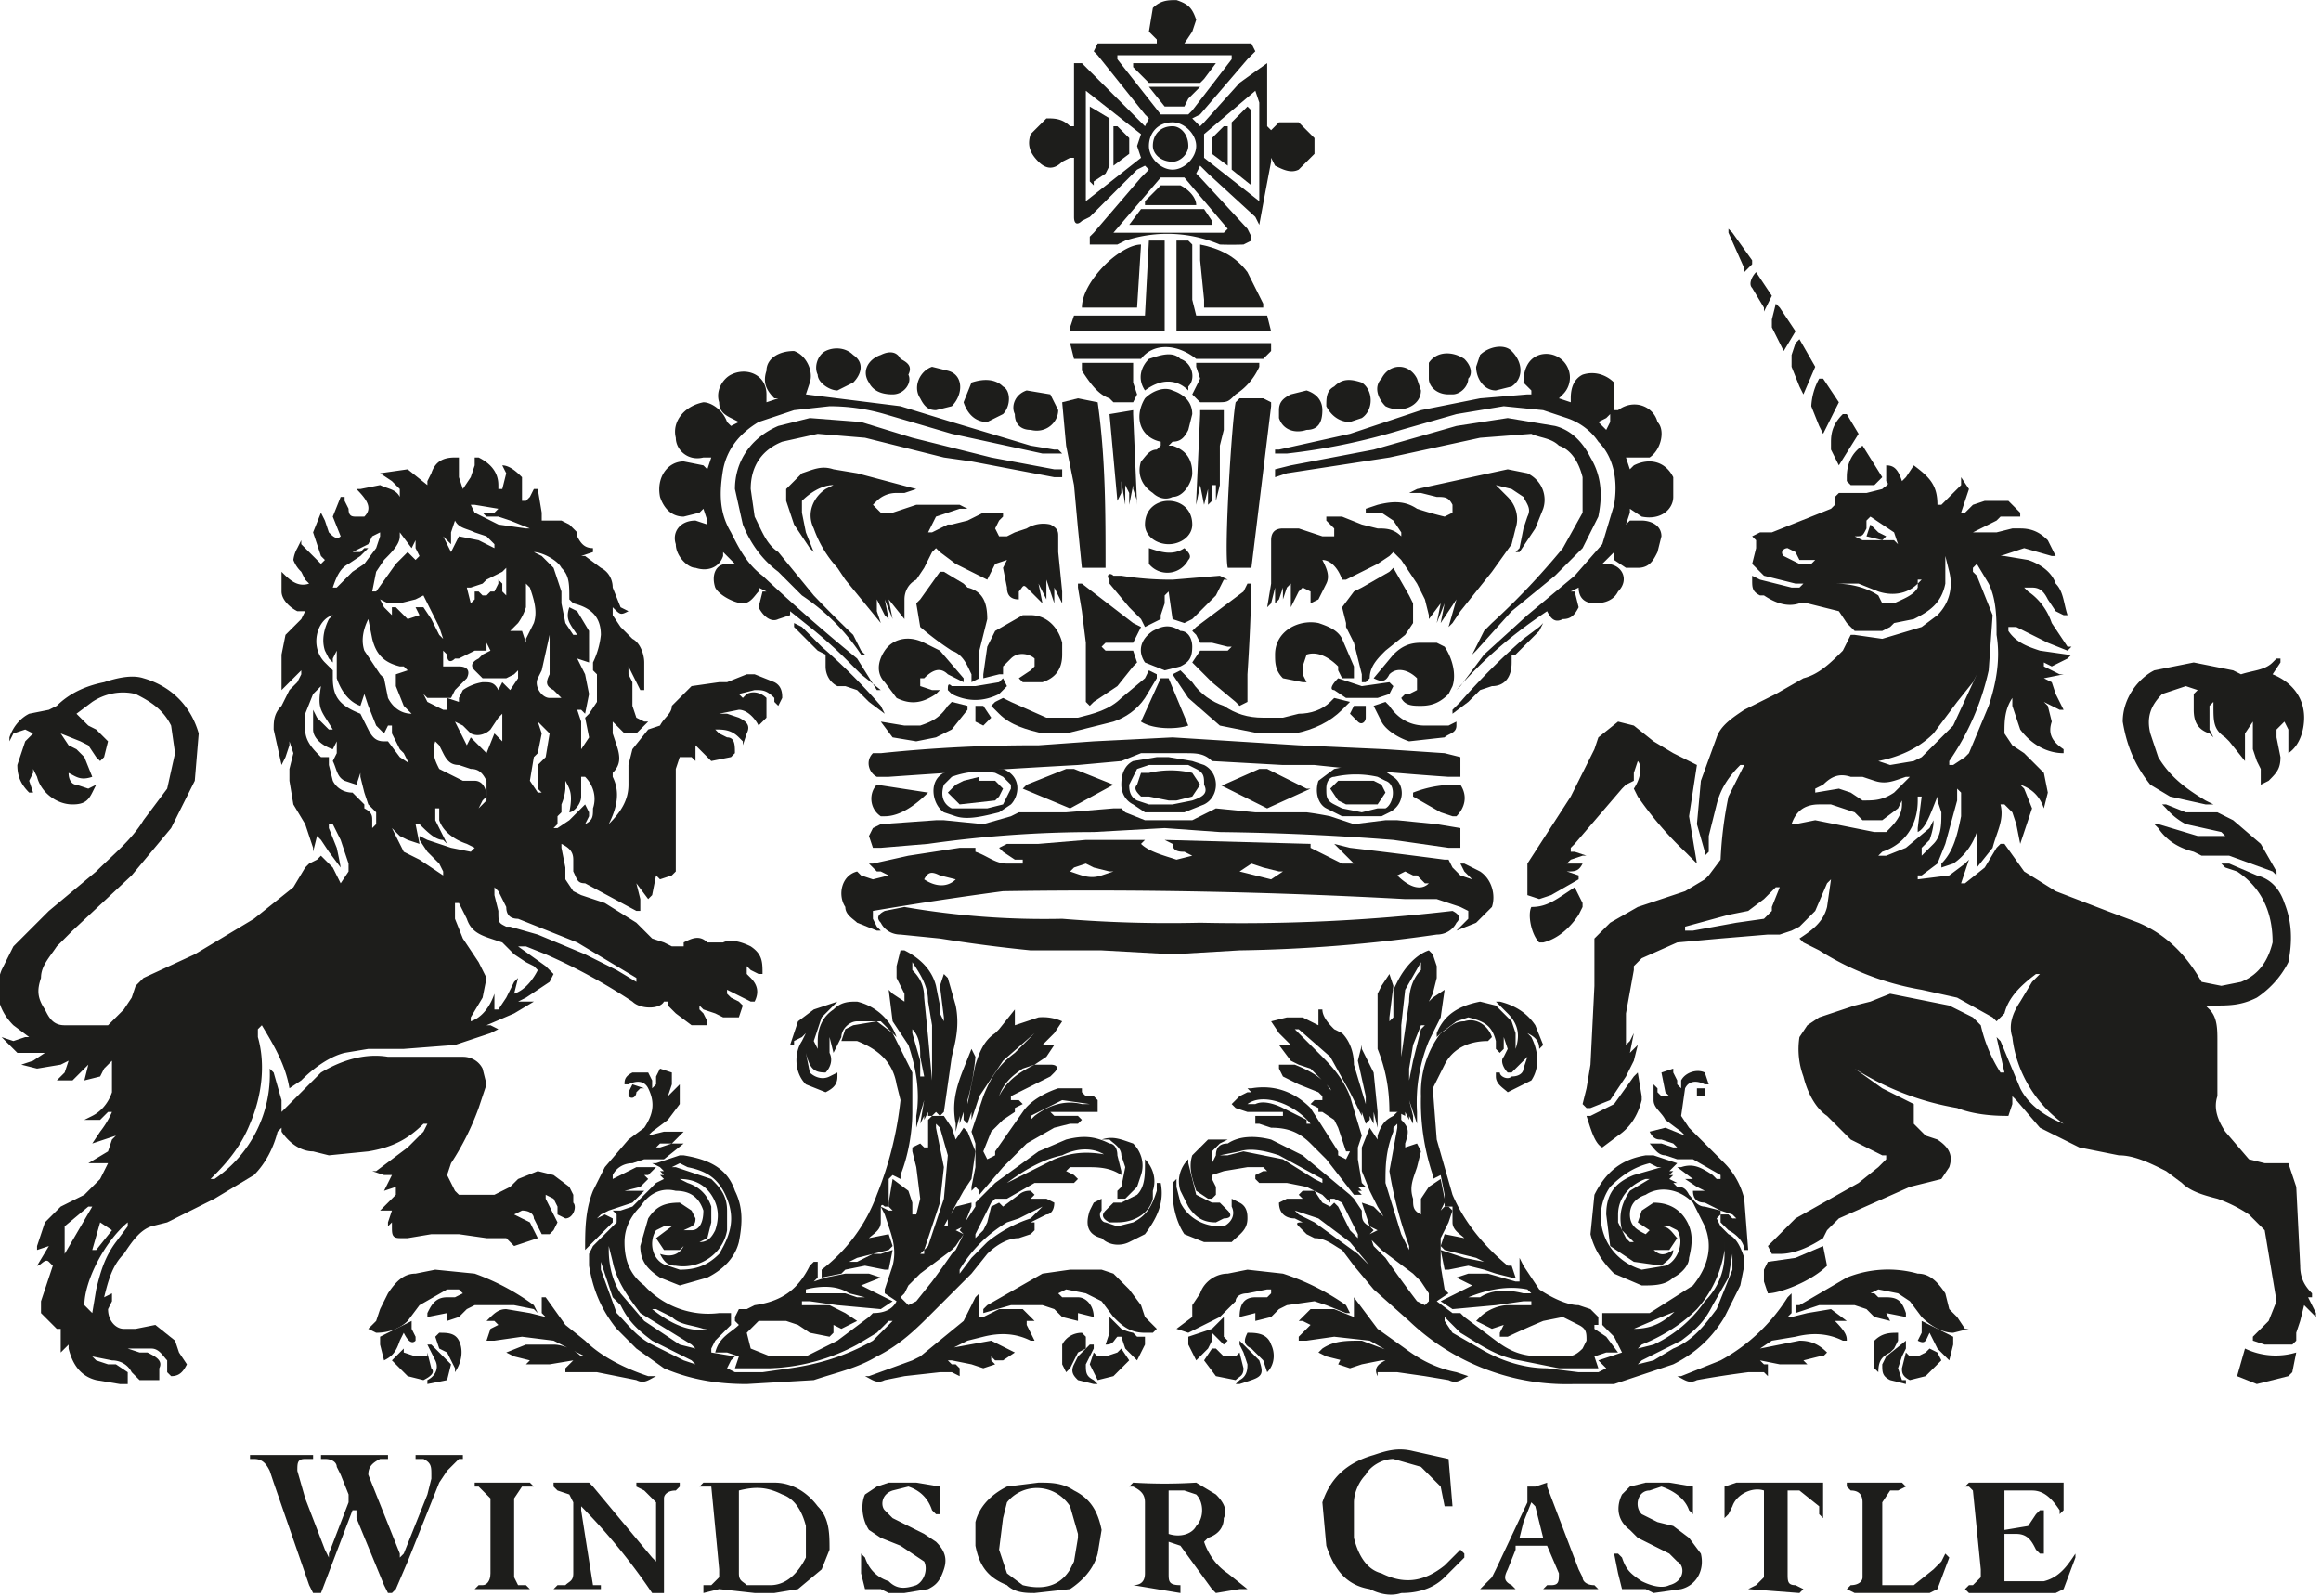 <svg xmlns="http://www.w3.org/2000/svg" xml:space="preserve" height="136" width="197.8"><defs><clipPath id="a" clipPathUnits="userSpaceOnUse"><path d="M0 842h1191V0H0Z"></path></clipPath></defs><g fill="#1d1d1b" transform="matrix(.336 0 0 -.336 -101 209)" clip-path="url(#a)"><path d="m326 312-2-7h1l4 5-3 2m109 176-5 2-3 1h-3l-1 1h3l1 1-6 1h-1l1-2 6-3 7-1h1m-1-29v1l2 4c1 3 0 6-1 9l-1 1v-6a14 14 0 0 0-2-4l-2-2h3l1-3m3-20 1-3-1-5-1-1-1-6 2-3h1l-1 1v6l2 2 1 6-3 3M317 304l7 12h-1l-6-5v-7m112 174-1-1-4-2-1-1-3-1h-1l1-4 1 1v2h1l1-1h1l1 1h1l1 2v1l1-1v-2l1-1v7m-14 6-2 2 1-2 1-2 2 4 5-1 4-2v1l-2 2-3 1c-2 1-4 1-5 3l-1-3v-3m13-43-1-1-2-3c-1-1-3-2-5-1l-2 2-2 1 3-6 1 2 1-1 2-2 1-1 2 5 2-2v7m15 4-2 2c-2 1-2 2-1 4v10l-2-9-1-2c-1-2 1-5 3-5h3m-58 28h1l4 4 3 2 3 4 1 3v1l-2-1-1-2-2-1-2-1h2l1 1h1l1 1-3-3-3-2c-2-1-3-3-4-6m21 7 1 1-1 2v2l-1-2-3 4v-1c0-2-2-4-4-6l-2-3-1-5v-1 1h1l5 7 2 2 1 1 2-2m-82-191 1 6c1 4 2 8 5 12l3 4v1c-6-5-11-15-11-21l2-2m98 128 2 2v5c-1 2-2 3-4 3l-3 1c-2 0-3 1-4 3l-1 2-1 1c-1-3 0-5 1-7l6-3h3c2 0 3-2 3-4l-1-1-1-2m-14 51 2-3 2-4 1-1-1 3-4 8-2-1-4-1h-3l-2 1 1-2 2-2v2h1l1-1 1-1 1-1 3 1-1 2h2m36-44v-2a13 13 0 0 0-1-4v-2l-1-1v-2l-1-1h1l3 2 4 4 1-2v-1l-1-2c2 1 2 2 2 4 1 3 0 6-2 8h-1v-5c0-2-2-4-3-4 1 5 0 6-1 8m-39 17-2 2-2 5v3l3 1-1 1h-1c-4 1-6 3-7 7l-1 5c-1-2-2-5-1-8l4-6 1-1 1-5c1-2 3-4 6-4m11 6-1-2h-6l-1 1 1-2 2-1 2-1h1v3l3-1v1l1 2a12 12 0 0 0 5 2c2 0 3 0 4-2l1 2 2-2 2 3v2l-1-1-2-1h-6l-2 2c-1 1-1 2 1 3l1 1 2 1-1 2v-2h-3l-4-2h-1c-1-1-2-1-2 1l-1 1v-4h4c2 0 3-1 2-3l-2-2-1-1m-3-47v1l-1 2-3 3-2 3v1l2-1 6-2 5-1 1 1-2 1c-3 1-6 3-7 6v3h-1v-3l3-6-1 1c-2 0-4 2-6 4h-1l1-5-3 1-2 1-2 2 3-6 4-2 6-4m49-27v1l-15 9-15 6c-2 0-3 1-3 3l-1 2-1 2-1 1v-2l1-4c0-3 0-3 2-4h1l7-2 12-5 8-4 5-3m-77 59c-3 1-5 3-5 5v5l1-2 3-3h1c-3 5-4 5-3 11l-2-2-2-5v-4c0-3 2-5 4-7h2v-2l1-4c1-2 3-3 5-3l1-1 2-2v-1c2-1 2-2 2-3v-2l1 1v3l-2 2-1 3-1 4v1l-1-3-3 1c-2 1-2 3-3 5l1 2v3l-1-2m1 35-1-1c-4-1-6-8-2-12l2-2v-2c0-5 2-7 7-9l2-4c1-2 2-3 4-3h1l3-4 3-2v-1l-2 4-1 1-2 4v2h-1l-1-2-2 2-2 5-1 3-1-3c-3 1-5 4-6 7v7l-1-2v-1l-1 1-1 2c-1 3 0 6 1 8l2 2m62-35 2 3-1 5 1 1 2 3v7l-1 1v2a21 21 0 0 1 2 7c0 5-3 7-7 8l-1 1c0 4 0 6-2 8-1 2-5 4-7 4l2-1 3-3 2-6v-3l1-5 2-3h1c-2 3-3 4-2 7l2-1 3-5v-8l-3 1 2-4 1-5-1-5-1 1h-1l1-3v-7m-11-56-1 1-2 1-3 2-2 2-1 1-3 1c-3 1-5 2-6 5l-2 4h-1v-4l2-5 4-6 2-4-1-5-3-5v-1c3 1 5 4 6 7v-4h1l2 3 2 4 1 1-1-4c3 1 5 4 6 6m-121 60 2-3 2-1 2-2 2-5c-3-1-4 0-6 1 0-2 1-3 2-3l3-1 2 1-1-2c-1-2-2-3-5-3-4 0-8 3-9 7l-1 2v-1l-1-2 1-3h-1c-2 2-3 4-3 7l2 6 2 2-2 1-3-1-1-2v1c1 3 3 5 5 6l5 1 2 1c3 3 7 5 12 6 3 1 7 2 10 1 7-2 12-7 14-14l-1-12-6-12-10-12-15-14-4-4c-2-3-4-5-4-8-1-3-1-5 1-8 1-2 2-4 5-4h11l4 4 2 3 1 3 2 2 13 6 15 9 10 8 3 5 1 1 2 1 1 1 3-3 2-4 2 3v2l-2 6-2 4h-1v-1l2-5a119 119 0 0 0 1-5l-3 4-2 3-1 1-1-4v1l-2 6-3 5-1 6v3l1 4-1 3v-1l-1-3-1-2-2 9c0 2 0 4 2 6l2 4 2 2 1 2v1l-2-2-1-1-2-2v9l1 5 4 4 1 2h-2c-2 1-4 3-4 5v5c2-2 4-4 7-3l-1 1-1 2a8 8 0 0 0-2 3 8 8 0 0 0 1 3l1 2v-1l3-3 2-2 1 1-1 1-2 6 2 5 1-2 1-3c1-1 2-2 3-1 1 0 0 0 0 0l-2 5 2 5h1v-1l1-2c0-2 1-2 2-2h2c2 2 1 4-2 7h1l5 1c2-1 4-1 5-3v2l-2 2-3 2 7 1 5-4v1l1 2c1 3 3 4 6 4h1v-5l1-3 2 3 1 3v2h1c2-1 5-3 5-7v-1h1l1 4-1 2c2 0 4-2 5-3v-6h1l1 1 1 2h1l1-6v-2h5l2-1 2-2v-1c1-2 2-3 4-3v-1l-3-1h1l4-3c2-1 3-3 3-5l2-5 2-1c-2-1-2-1-4 1v-2l2-3 3-3c2-1 3-4 3-6v-7h-1l-2 4-1 2v-2l1-2v-6l1-3 2-1h1l-3-3h-3l-2 2-1 1v-3l1-3c1-3 1-5-1-7v-1c2-4 1-8-1-12 3 3 5 6 5 10v5l1 4 4 5 3 1c1 2 3 3 3 5l5 5 7 1h2l5 2h2l5-2c2-1 2-3 2-4l-1-2-1 1v1c-2 2-3 2-5 2l-4-1 1-1 1 1c2 1 4 0 5-1v-5l-2-2c-1 2-3 4-5 4l-5-1h2l3-1c2-1 3-2 2-4l-1-3v1l-1 1c-2 2-4 2-6 2l1-1 2-1c2 0 2-2 2-4l-1-1-5-1-1 1-1 1-2 2v-4l-1 1h-3l-1-3v-26l-1-1-3-1-1 1-1-5-1-1-3 4 1-4v-3h-1l-13 7c-2 0-2 1-3 3v3c0 2-1 3-3 4v-1l1-5v-3l2-3 2-1 6-2 8-5 4-4 3-1 2-1h3v1c2 1 4 2 6 0h4c2 1 5 0 7-1 3-2 3-4 3-7h-1l-2 1-1 1v-2l1-1c2-2 2-4 1-6h-1l-6 3v-1l1-1 2-1 1-1-1-3h-4l-2 1-3 1-1 1v-1l1-1 1-2v-1h-4l-4 3-2 2v1h-1c-1-2-6-2-8 0a145 145 0 0 1-22 12l-5 2h-2c-1 0 0 0 0 0l7-5 2-2-1-2-3-2-3-2-2-1h4l-5-3-7-3h1l2-1-2-1-9-3-13-1h-9l-6-1c-4-1-8-4-11-7l-3-2c-1 6-4 11-7 16l-1-1v-2c2-7 1-15-2-22-2-5-5-9-9-13l-1-1h1a32 32 0 0 1 14 28l1-1 2-7v-3l1 1 9 9c5 3 11 5 17 4h19c2 0 4-1 5-3l1-4-2-6a67 67 0 0 0-7-14l-1-3 2-4 1-1h9l4 2 2 2 5 2 4-1 4-3 1-2v-2c1-1 0-4-2-4l-2 1v2l-1 2-2 1v-1l3-6-1-2-1-1h-2l-1 2-1 2c0 1-1 2-3 2l-2-1 4-2 1-2 1-2-6-2-2 2h-5l-7 1h-7l-6-1h-2c-2 0-2 1-2 3v1l-1-1v1l1 3h-3l1 1 2 2 1 1v2l-3-1 1 2 1 2h-2l-3 1h1l8 6 4 4 1 2h-1c-4-4-8-6-14-7l-10-1-4 1c-3 0-6 2-8 5v1l-1-1c-1-4-3-8-6-11l-10-6-12-6-4-1c-3-1-5-4-7-7-3-3-4-7-5-11l2 1v-2l-1-2c0-3 2-5 4-5h3l5 1 5-4 1-3 2-3c-1-2-2-3-4-3l-1 1v3c-1 1-2 3-4 3h-7 1l3-1h2c2-1 4-2 3-4v-3h-5l-1 1-1 1c-1 2-3 3-5 3l-5 1 1-1 3-1h2l3-2v-3h-2l-6 1c-4 1-6 4-7 8v1l-2-2v6h-1l-4 4v3l1 3 1 3 1 3-1 1c-1 1-2-1-3-1l3 5-3-1v1l2 6 2 2 2 2 6 3 4 4 2 4h-5l5 3 1 3 1 1-6-2 2 3a23 23 0 0 1 3 5h-1l-2-2h-4l2 1c2 1 4 3 5 6v8l-2-2-1-2-4-1 1 4-1-1-3-3h-4l2 2 1 3-2-1-6-1-4 1 3 1 3 2h-7l-4 4 3-1 3 1h1l-4 3c-4 4-5 9-3 14l3 6 9 9 12 10c4 4 9 8 12 13l6 8 2 9-1 7c-2 4-5 6-9 8-4 1-8 0-11-2l-4-3 3-3 2-1 3-3-1-4-1-1-1 1-2 3-2 1-5 2m445 44h-4l-1 2-2 1c-1 0-2-1-1-2l4-2h3l1 1m21 4-1 3-6 4-1-1v-2c-1-2-1-2-3-2l2-1h8l1-1m9-70v-1a19 19 0 0 0-1-4l-1-1-1-1v-2l3 3c2 2 2 5 2 8l-1 3v1c-2-5-3-8-5-9v1l1 8h-1v-1c0-6-3-11-9-13l-1-1h2l5 2 6 5 1 2m11 37-1-2-4-5-6-8c-4-4-9-6-14-7h-1 1l3-1 6 1 2 1 8 8 6 13m-17-26h-1c-3-1-5-2-8-1l-3 1h-3c-3 1-5 0-7-2l-2-1v-1l6 1 3-1 3-2c3 0 5 0 8 2l4 4m17 54-1-1v-1l1-1 4-10-1-14a65 65 0 0 0-10-23v-1h1l3 2 1 1 5 12c2 6 3 12 2 18 0 4 0 9-2 13l-3 5m-47-66h1l5 1 5-1 5-1 5-1h3c2 2 4 4 4 7v1l-1-2-4-3h-5l-2 2-6 2h-3c-4 0-6-2-7-5m-28-27h3l11 2 7 1 2 2v1l2 5h-1l-3-3-4-3-5-1-11-3v-1h-1m60 88c-3-3-7-3-10-2l-5 2h-8 2c4 0 8-1 11-3l1-2h3c2 1 5 2 6 4v1l1 1h-1zm24-130v-2l-1-3c-2 0-8 0-13 2a70 70 0 0 0-26 10l7-5 8-4v-5l3-3 3-1c3-2 4-4 3-7l-2-3-4-1-4-1-18-8-3-3-1-2c-3-2-7-4-11-4h-2l-1 2 3 3 4 4 16 9 5 4 2 2v1h-1l-8 4-5 5-1 1c-3 2-5 6-6 10a20 20 0 0 0-1 10l2 3 3 2 9 3 4 1 5 2 15-3 4-2 2-1 2-2a38 38 0 0 1 5-12h1l-2 9 1-1 5-12c2-4 6-7 11-9l1-1h-1v1c-7 5-12 13-13 22-1 3 0 6 2 9l3 5 2 2h-1c-4-3-7-6-8-10l-2-2-1 1-9 5-9 2a70 70 0 0 0-26 10l-4 2-1 1c3 2 6 4 7 8l1 7-1-1-3-7-4-4-2-1-3-1h-3l-12-1-11-1-9-4-2-2v-1l-2-11v-8l1 1 1 2-1-5 2 2-1-4-2-4-4-6-5-2h-1l-1 1 1 4 1 6 1 20a6769 6769 0 0 1 0 12l4 4 7 4 12 4 5 3 1 1 3 4a100 100 0 0 0 2 16l4 8h-1c-3-3-5-6-6-10l-2-8v-4l-1-1v1l-2 7 1 11 4 11c1 3 4 5 7 7l8 4 7 4c4 1 7 4 10 7l2 4h1l7-1 10 3 4 3c3 3 4 7 3 11l-1 4v1-8c-1-5-4-7-8-9l-5-1-1-1-2-1h-7l-2 2-2 3-8 2h-2c-3-1-6 0-9 2h-1c-2 1-2 2-2 4v1l2-1 8-2h2l1 1h-2l-8 2-2 2-1 1 1 4v2l-1 1 2 1h3l15 6 1 1v2l1 1h7l4 1c1 1 2 1 1 2v4c2 0 3-1 4-4 0-1 0 0 0 0l1 1 2 3c4-3 6-5 6-10h1l5 5v2l2-3-1-3-1-3h1l2 2 3 1h6l3-3v-1h-5l-1-1-6-3h6l4 1h2c3 0 5-1 7-3l2-4h-1l-7 2-6-2h-1 2l6-1c3-1 6-3 7-6 2-2 2-5 3-8h-1l-2 1-2 3c-1 2-2 3-4 3h-2l1-1c3-2 5-5 6-8l4-6h1l-1-1-5 2-2 1-6 3h-2v-1c2-3 5-4 8-5l7-1h1l-1-1-4-2-2 1v-1l4-2h1l-5-1 2-1 1-3 1-2 1-2h-1l-2 1-2 1 1-1 1-4c-1-3 0-5 3-7v-1c-4 0-8 2-11 6l-2 6v2c-2-3-2-6-2-9l2-3 3-2 5-5 1-5-1-4c-1 3-3 5-6 6l1-1 2-5-3-9-1 5-1 3-2 2h-1c1-4-1-7-2-11l-4-5v9c-1-3-3-6-6-8l-3-1v1c3 3 4 7 5 12v6l-1 1v-3l-3-11-2-5-4-3h-1v-1l8 1 4 3 1 1-2-6h1l5 4 3 5 1 1h1l5-7 8-5 13-5 8-3c7-3 12-8 16-15l5-1 5 1c5 2 7 6 8 10 0 8-3 14-9 18l-3 1-1 1h2l7-3c4-1 6-4 7-7 2-5 2-10 1-15-2-4-5-7-8-9-4-2-7-2-11-2h-2l1-1c2-2 2-5 2-8v-14c-1-3 0-6 2-9l6-7 4-1h6l2-6 1-20c0-3 1-5 3-7v-1h-1c-1 0 0 0 0 0l2-4v-1l-2 2-1 1-1-4-1-3v-2l-1-1h-7l-3 1v1l3 3 1 1 2 5-1 6-2 12-4 4a36 36 0 0 1-8 4c-4 1-7 2-9 4l-4 3c-4 2-8 4-12 4l-10 2-10 5-6 7-1 1"></path><path d="M673 293h3c3 2 7 2 11 1h2l-1 1c-5 1-10 0-15-2m-24 7-1 1-5 6-8 6-6 2-1 1 2-2 4-2 11-8 3-3 1-1m89 7v-2a29 29 0 0 0-7-15c-4-4-9-7-14-9l-1-1 4 1a32 32 0 0 1 13 11c3 3 5 7 5 12v3m2-2v-1l-1-6-4-7c-2-4-4-6-8-9l-10-5-1-1 4 1 5 3c5 2 8 6 11 10l4 10v5m-15 0c0-2-2-3-3-4l-7 1-6 4-1 8c0 5 2 8 7 10l7 2h-1l-2 1c-4-1-7-3-10-6-5-7-2-18 8-21l6 1c3 1 5 6 3 9l-2 1h-2c2 0 3-2 4-3l-2-3h-4l-1 1c2-2 3-3 6-1m-11 2h1-1 1l-2 2-1 1c-1 4 0 7 2 10l5 3h2-3c-3-1-7-4-7-9v-2l2-4 1-1m13-17-5-2-7-3h-2 2c5 0 8 2 11 5h1m-90 32h-1v1l-11 6c-3 1-7 2-10 1l-5-1h2l4 1 10-2 8-5 2-1h1l1-1-1 1m21-18v2a105 105 0 0 0-5 19l2 11v1l-1-1v-1c-2-5-2-9-2-13l4-13 2-4v-1m9 12h1l1-1-1-3-2-4v-7l1-6 1-1-3-2 4-3h2l1-1 8-6c4-3 7-4 12-4h5c2 0 3 0 5 2l1 2c0 2 0 3-2 4l-4 2-5-1a206 206 0 0 1-9-4h-2v1l1 2-3-1-2 1-2 1 1 1c2 2 5 3 7 3h6v1h-2l-7-1-11-1-3 2 8 4-4 2 3 1h5l7-2h1v6l1-2 4-6c3-2 7-4 10-4l3-1 2-2v-2h-1v-1l3-2 3-4h-3l-3-1 1-3h-10l-10 2c-6 1-10 4-15 7l-3 3-1 1v-1l2-3 7-4c5-3 11-5 17-5l8-1h5l2 1-2 2 6 2-2 4-3 3v3h12l11 7c4 5 5 10 3 15l-3 6c-4 4-9 4-12 2-3-1-4-3-4-5 0-3 2-4 4-5l1 1-3 2 1 3 3 2c3 0 6-1 8-4s2-6 1-10c0-2-2-4-4-5-2-2-5-2-8-2l-7 3c-3 3-5 6-6 10l1 10c3 6 7 9 13 10h2l6-2-2-2h1l-1-1h1l-1-1 2-1h-1l1-1c1 0 2 0 3-2 1-1 2-3 4-3l4-1v-1l-1-1 1-2 2-2c2-1 3-3 4-6v-2l-1-5-4-8c-3-5-7-9-13-12l-15-5h-10a58 58 0 0 0-42 16l-9 8-5 6-3 4c-2 1-4 3-7 3l-2 1-1 1-1 1c-1 1 0 1 1 1l-2 1c-2 0-4 1-4 4l2 1h4l-1 1 1 1h3l2-3 2-1 1 1 1-1 2-4 1-2 2-2v1l-4 8-2 1h-1v-1l-2 2-4 2-5 1h-7l-1 1v1l2 1h1l-1 1h-4l-6-1-3-1v3l1 2c0 2 1 3 3 3 3 2 7 2 11 1l8-4 12-10 1-1 2-3c0-2 0-3 2-4l1-1-1-1 1-3 2-2 1-1a298 298 0 0 1 8-11l2-1 1 1v2l-2 3-2 2-8 6-3 3v1l2 1-2 1-2 6 3-1 3-3 1-2-3 5-2 4-2 5v6l2 5 2-3v1c1 3 2 4 4 5l1 1h1v-2c2-2 2-3 1-6v-1l3 1 1-2-1-4c-1-3-2-5-1-8 0-2 0-3 2-4v4l2 3 3 2 1-5v-1l-1-2 1 1zm-112 5zm-75-36h-1c-3 1-6 1-8 3l-4 2h-1c5-4 10-6 14-5m40 8-4 1c-3 2-7 2-11 1v-1h10l3-1h2m-42 14c2 0 3 1 4 3 1 3 1 6-1 9s-5 4-8 4h-1 1l2-1c3-1 5-3 6-6v-4l-1-4-2-1m66-8 3 4 4 4a34 34 0 0 0 11 6l2 2 1 1-2-1-4-2-3-1c-5-3-9-7-12-12v-1m12 23 2 1 10 5c5 2 9 2 14 1h1-2c-3 2-7 2-11 0-5-1-10-4-14-7m-101-16v-1c0-4 1-8 3-11l6-7 9-6 4-1-1 1-13 8c-3 4-6 8-7 13l-1 4m-2-2v-4l4-11c3-3 5-6 9-8l8-4 3-1-1 1-10 5c-4 3-6 5-8 9l-2 2-3 9v2m18 22h1l9-3c2-2 4-4 4-8v-5c-1-6-7-10-13-9-2 0-3 1-4 3 3-1 5 0 6 2l-1-1h-4l-2 3 4 3h-2l-2-1c-2-3-1-8 3-9l3-1c4 0 7 1 10 4 3 5 4 9 2 14s-5 7-10 8l-2 1-2-1m64-21-1-1h1v1l1 1 4 12 1 11-2 7-1 1v-1l2-10-1-9-3-9-1-3m-9 12 1 6 4-3 1-3v-3h1l1 4-1 8-1 4v1l2 1 1-1h1v7l1 1h3l2-3 1-3 2 3 1-1 2-5-1-7-2-3-5-9h1v2l2 3 4 1v-1l-2-5-2-1 2-1-2-3-1-1-8-6-3-3-1-2-1-1 2-2 2 1 4 5a249 249 0 0 1 5 7l1 1 2 4-1 1 4 6v1l5 5 11 8 7 3c4 1 7 1 11-1 1 0 2-1 2-3l1-4v-1c-3 2-6 2-9 2h-4l-1-1 2-1 1-1-1-1h-10l-7-4h-3l-1-1-4-8v-1l2 2 1 2 1 4 2 1 1-1 4 3a4 4 0 0 0 3 1l1-1-1-1h4l2-1c0-2-1-3-2-3l-4-2h1v-2l-1-1-3-1c-3 0-6-2-8-4l-4-5-10-10c-4-4-8-8-14-11-5-3-10-4-16-6l-17-1c-7 0-14 1-21 4l-7 5-5 5c-4 5-6 10-7 16v3l1 2 3 3 1 1 2 2v2l-1 1h2l3 1 3 3 3 3h1-1l2 1-1 1h1l-1 1h1l-1 1-2 1h1l6 2h1c6-1 11-3 13-9 2-4 2-8 1-13-1-4-4-7-8-9l-7-2-5 2c-3 2-5 4-5 8l2 7c2 3 4 4 8 4l3-2 1-2c0-2-1-2-3-3h2c2 0 3 2 3 5-1 3-3 5-7 5-4 1-7-1-9-4-2-2-4-5-4-9s1-8 5-11a22 22 0 0 1 19-7h3v-3l-2-2-2-2-1-2v-1l6-1-1-1-1-2 2-1h7l7 1c7 1 14 3 21 7l4 4 1 1h-1l-3-3-5-3a50 50 0 0 0-22-6h-9l1 3-3 1h-3c1 4 4 5 6 7l-1 1v1l1 2h2l2 1c7 1 11 4 14 10l1 1h1v-4l-1-1 3 1 5 1h6l3-1-5-2 8-4-3-2-11 1-7 1h-2v-1h7l4-2 3-2-2-1-2-1-2 1v-2l-1-1-5 1-3 2-3 1h-7l-3-3 1-4 5-2h9l8 4 8 6 1 1c3 0 5 1 6 3l-3 2v1l2 6c1 4 0 7-1 10l-1 3-1 2 2-1h1l-1 1v1zm129 83c3-3 6-4 8-2h-1l-2 2h-1l-2 1-2-1m-120-1c3-2 6-2 8 0l-4 1c-2 1-3 1-4-1m48 2h-1l-4 1-2 1-3-1-1-1c3-1 5-2 8-1l3 1m43 0h-1l-4 1-3 1-3-2 8-2 3 2m-35 8-1-1c2-2 6-3 9-4l4 1-2 1c-1 0-3 0-3 2l-2 1 37-1v-1l8-4h4-1l-1 1-4 4 4-1a1926 1926 0 0 0 24-3h1l1-2 2-2 3-1-2 2-1 2h1l4-2c3-2 4-6 3-9l-4-4-5-2 1 1 2 2v2l-2 1-6 2h-8a1457 1457 0 0 1-102 2 944 944 0 0 1-33-5v-2l1-2 1-1h-1l-5 2c-1 1-3 2-3 4-2 3-1 8 3 9l1-1 3-1 4 1-2 1h-1l-2 2h1l9 2 13 2h4v-1c3-1 5-3 8-3h4v1h-2l-3 2-1 1 2 1h8l12 1h15m7 182c-4 0-6-3-6-6s3-6 6-6 6 3 6 6-3 6-6 6m22-20v25l-1 3-13-11v-6l14-11m-44 28v-28l14 11-1 3 1 3-14 11m7-36h28l1 1-11 13h-6l-12-14m1 45v-1l11-14h7l1 1a4617 4617 0 0 1 10 13v1zm17 3h17l1-2-2-2-12-14-2-1 2-2 1 1 9 10a529 529 0 0 0 7 5v-16l1-1 2 2h5l4-4v-4l-4-4c-2-1-4 0-6 1l-1 2v-1a1818 1818 0 0 1-3-16l-1 2-12 11-2 2-1-2 1-1 12-13 1-2v-1l-2-1a91 91 0 0 0-6 0 34 34 0 0 1-24 1l-2-1h-7v2l1 1 12 14 2 2-1 1-2-1-12-12-2-1c-1-1-2-1-2 1v15h-1l-2-1c-2-2-4-2-6 0s-3 4-2 7l4 4c2 0 4 0 6-2h1v16h2l12-12 4-4 1 2-1 1-12 15-1 1 1 2h15v1l-2 2 1 6c2 2 4 2 6 2 3-1 4-2 5-5l-1-3-2-3m25-142v5-1l-1-3-1-1v5-1l-1-4-1-1 1 6v11c0 2 1 3 3 3h4l3-1 3-1h3v2l-1 1-1 1v1h4l5-2 4-1c2 0 4 0 6-2v1l-2 3-3 2h-4v1l3 1c4 1 7 1 10-1a85 85 0 0 1 7-2l2 1v2c-1 2-2 2-4 2l-4 1h-3l2 1a7398 7398 0 0 0 23 5l5-1c4-2 5-6 4-9l-2-5-4-6h-1l1 1 1 5 1 3c1 2 0 3-1 5l-3 2-4 1 1-1 2-2c2-2 3-5 2-8l-1-4-5-7-8-10-2-3-1-1 2 7-4-6 1 5-2-5 1 5-3-4v1l-1 4-2 4-4 6-2 2-1-1-3-2-8-4h-1c-1 3-3 5-5 5 1-2 2-4 1-6l-2-4-2-1v3l-2 1-1-1-1-2-1-2v6l-1-1-1-3v-1Zm-102-5-9 11-2 3a29 29 0 0 0-6 10c-2 4 0 8 3 10l2 1c-3 0-6-2-8-4v-3l1-5 2-5-1 1-4 6-2 6v3l4 4c3 1 5 2 8 1l6-1 15-4-3-1h-2a7 7 0 0 1-5-2l-1-1 2-2h3l3 1 3 1h11l2-1h-2l-3-1-3-1-2-4h1l4 2h1l4 1 4 2h5v-1l-1-1-1-2 1-2h2l2 1 3 1a8 8 0 0 0 6 1c2-1 2-2 2-3v-4l1-10v-3l-1 2-1 2-1 2 1-2v-4l-1 3-1 3v-5l-2 4 1-5-1 1-2 2-1 1c-1 1-1 0-2-1v-3 1c-2 0-3 1-3 3l-1 5 1 2-3-1-2-4-8 4-4 3-1 1-1-1-2-4-2-3c-2-1-3-3-3-5v-5l-4 5 1-5-2 5 1-5-1 1-2 4-1 1 1-1v-3l1-3z"></path><path d="m708 513 1 2v2l-1-1-2-1 2-2m-12 8 3-1v1c0 3 1 5 3 6 3 1 6 0 8-2v-7h1c4 3 9 1 10-3 2-2 1-7-2-9h-6l1-3 1 1c4 2 8 1 10-3v-5c0-3-3-6-8-5l-3 2v-1l-1-3 1 1h3c2 0 5-1 5-4l-1-4c-1-2-2-4-5-4h-3l-3 2v2l-3-3h1c4 0 6-4 3-7-1-2-3-3-6-3-2 0-4 1-4 4l-2-1h1l1-4c-1-2-2-3-4-3-2-1-3 0-4 2-9-6-16-12-23-20l1 1 6 8 11 10 12 10 7 8 3 10c1 6 0 12-4 16-2 3-5 5-8 6l-6 2-10 1-12-2-14-4a161 161 0 0 0-29-6h-3v1h1l18 4 18 6 15 3 12 1h1v1l-2 2c0 3 1 6 4 7a6 6 0 0 0 6-10l-1-1m-172-74-5 4-4 4a112 112 0 0 1-9 8l-5 4v-1l-3-1c-2-1-4 1-5 3l1 4h1l-2 1v-1c-1-1-2-3-4-3s-6 2-7 4c-1 3 0 6 3 6h2l-3 3v-1c-1-3-4-4-7-3-2 0-5 3-5 6-1 3 1 6 5 6l3-1v1l-1 3-1-1-4-1c-3 0-5 2-6 5-1 5 2 9 6 9l5-1 1-1 1 3h-2c-4-1-7 2-7 5-1 4 2 8 7 9 2 0 5-2 6-5l1-1 2 1-2 1c-2 1-3 2-3 4-1 3 1 6 3 7 4 2 9 0 9-5v-2l3 1h-1c-2 2-3 4-2 7 0 3 3 5 7 5 3-1 5-5 4-8l-1-3 24-3 13-4 20-6 6-1h1l1-1h-5l-23 5-17 5a50 50 0 0 1-14 2l-9-1-9-3c-5-3-8-7-9-12-1-6-1-11 2-16 2-4 4-8 8-11a461 461 0 0 1 24-21l5-8h1m74-67-18 1h-18a385 385 0 0 0-23 3l-10 1c-2 0-4 1-5 3-1 1-1 2 1 3l5 1a208 208 0 0 1 40-3 334 334 0 0 1 35-1 464 464 0 0 1 64 3c2-1 2-2 1-3-1-2-3-3-5-3a388 388 0 0 0-50-4l-17-1m274 59-2-3v-8 1l-4 5-1 1c-3 2-3 4-3 8v1l-1-1v-6l1-2-1 1c-3 1-4 3-4 6v4l1 1-3 1-6-2c-3-3-4-6-3-10l2-6c3-5 7-8 12-11l2-1h-2l-9 2-5 3c-4 5-6 10-7 16 0 6 4 11 8 13l10 2 10-2 2-1c3 1 6 1 8 3l1 1h1v-1l-2-3c5-2 8-6 8-11 0-3-1-7-4-9v6l-1 2-2-2v-2l1-5c0-3-1-4-3-6l-2-1-1-1 1 1v4l-1 2-1 3v7m-141-11-2-13 2-12-3 3a88 88 0 0 0-12 14l-1 2c2 3 2 6 1 7l-1-3v-2l-2-1-1-1-12-14-1-1v-1h1l3-1h-1l-3-1-1-1h4c-1-2-2-2-4-2l3-1v-1l-7-4-3-1-3 1v8l11 17 6 12 1 3 5 4 4-1 5-4 5-3 6-3m-60 2v-5h-3a877 877 0 0 0-34 3h-8l-18 1c-2 2-4 2-7 2h-11l-5-2-11-1a3107 3107 0 0 1-48-3h-3c-2 1-3 4-1 6h2a376 376 0 0 0 40 2l14 1 20 1 16-1 16-1 22-1 15-1 4-1m0-18v-5h-3l-14 2a655 655 0 0 1-44 2l-14 1-18-1a301 301 0 0 1-42-3l-12-1h-2l-1 3 1 2 2 1 14 1h2l10-1 7 2 2 1h12l12 1h2l1-1 5-2h12l4 2 2 1 10-1h13a83 83 0 0 0 6-1l6-2 8 1h3l10-1 6-1m-110-74-1-1zm1 1v-1l1 1c4 3 8 4 12 3h2l-7 1-8-4m-15-19v1l-1-1 1 1 1 5v6l-1 3 1 3 2 6c2 5 4 8 8 11l5 5 1 1 1 1h1-1l-1-1-1-1-8-7-6-9-2-6v-1 3l-1-3-1 1v2l-1-3v3-1l-1-4v2c-1 5 0 9 2 14l2 5 1-2a61 61 0 0 0-2-11v-2 1l2 10c1 3 2 6 5 8l1 1 4 5v-4l3 1 3 1a12 12 0 0 0 6-1l-2-3-3-3h3l-2-3-3-2-3-1c-3-2-5-4-6-7v-1 1c2 4 5 6 9 8h4c2 0 2-1 1-2l-1-1-4-2-6-3v-1h2l1-1-2-1v-1l-3-2-3-3-2-5 1-2 2 1v1l7 10c2 3 6 5 9 6h6v-1l1-1h2l1-1v-3h-12l1-1h6l1-1-1-1h-2l-4-1-7-4-6-6-6-7v1a221 221 0 0 0-1 1l-1-1zm70 22h2c2 1 5 0 7-1l6-3v-1h1c-4 5-12 8-16 5m28-22 1-1a150 150 0 0 1-2 0l-7 9-4 4c-3 3-6 4-10 4l-3 1h-1v2h7v1h-9l-3 1-1 1 2 2 2 1h1l-1 1h1c6 1 11-1 15-5l7-11v-1l2-1 1 2h-1l-2 6-1 2-3 2h-1v1l-2 1 1 1h2v1l-1 1-5 2-4 2-1 2v1h4c5-2 8-4 10-8v-1l-1 3-5 5-3 1-2 1-3 4h3l-3 3-2 3 4 1h4l4-2v4h1c0-2 2-4 3-5l2-1c2-2 3-5 3-8l3-10v-1 3l-2 9 1 4v-1l3-6 1-10v-4l-1 4v-3l-1 2v-1l-1-1-1 3v-3 2l-3 6-5 9-8 7h-1l-1 1h-1 1l1-1 1-1 5-5c3-3 6-6 8-11a688 688 0 0 1 3-10l-1-3v-3l1-6 1-1h-2v1-1l1-1h-1c0 1 0 0 0 0v1-1m-239-68v1h12v-1h-1l-3-3-2-3-8-20-3-7-1-1h-1l-1 2-7 17v2h-1l-8-21h-2l-1 2-9 26-1 3c-1 2-2 3-4 3h-1v1h16v-1h-2c-2 0-2-1-2-3l2-7 5-13 1-2v1l5 13v2l-2 5-1 2c0 1-1 2-3 2h-1v1h17v-1h-2c-2-1-3-2-3-4l2-5 6-15v-1l1 1 6 15 1 4v1c0 2 0 3-2 4h-2"></path><path d="M570 503v-2h-2l-21 4-7 1-20 5-12 1-9-2c-5-2-8-6-8-12l1-7c2-4 3-7 6-9l9-11a318 318 0 0 1 10-10l2-4 1-1h-1c-4 6-9 11-15 15l-6 6c-4 3-7 7-9 12l-2 9c0 7 4 13 11 16l8 2 13-1 13-4 20-5 16-3h2m104-47 3 6 2 2a186 186 0 0 1 18 19l5 9v9c-1 4-3 7-6 8-2 2-5 2-7 3l-13-1-23-5-13-2-13-2-3-1v2l4 1 21 4 21 6 13 2 12-2c4-1 7-4 9-8 3-5 3-10 2-15l-4-8-7-7-11-9-9-10-1-1Zm-6-204 1-12h-2l-1 5-5 5-7 2c-3 0-6-2-7-4-2-2-3-5-3-7v-9c1-4 3-8 7-9 6-3 11-2 16 2l3 3 1 1 1-1v-1l-5-5c-3-3-7-4-11-4-3-1-6 0-8 1-6 1-9 5-11 11l-1 11c2 6 6 10 13 12 3 1 6 2 10 1l9-2M532 378v-2c2-2 3-4 3-7l1-10 1-11v-2 16l-1 6c0 4-2 7-4 10m-1-16 1-1v-1l2-7v-4h1l-1 5c0 2 0 5-2 7l-1 1m4-23-1-2 1 6-2-7v3c1 6 0 12-2 18l-4 6-1 8 1-1 3-2v2l-2 4v3l1 4h1c4-2 7-5 8-9l1-5v-2l1-2v1l-1 8 1 3 1-1 2-7c1-5 0-9-1-13l-2-14-1-1-1 1-1-1h-1v1l-1-2v2-1m126 39-4-7-1-9v-15 7l2 14c0 3 1 6 3 8v2m1-16h-1l-2-5-1-6v-3l1 5 2 8 1 1v1-1m-4-24-1 2v-1a3683 3683 0 0 0-2 1h-2c0 6-1 11-3 16v14l1 2 2 3 1-3-1-8v-1l1 1v7l1 2c2 4 5 7 8 8l1-1 1-3v-3l-1-4-1-2 1 1 3 2-1-7-3-6a41 41 0 0 1-3-18v-3l-2 6 1-4v-2l-1 2v2-3zm-61-105c3-1 6 0 7 2 2 2 2 6 0 8l-3 1h-4v-11m-10 12 1 1a128 128 0 0 1 16 0l5-3c2-2 3-4 2-6 0-2-1-4-4-5l-1-1c1-3 3-6 6-8l5-4h-2l-6-1-1 1-8 11-3 1v-8c0-2 0-3 3-3v-1h1-1v-1a6206 6206 0 0 0-12 2c2 0 3 1 3 3v18c0 2-1 3-3 4h-1m-17 275 4 1 5-1c2-14 2-28 2-42h-6l-1 10-1 11-2 10-1 11m42-42c-1 4 1 37 2 42l1 1h6l2-1v-1l-5-41h-6m115-132v2c1 2 4 3 6 2l1-3h-1c-2 1-4 1-5-1l-1-7 2-3 3-3 6-6c2-2 4-5 5-9l1-13h-1c0 2-2 4-4 5l-1 1-1 1v2h2l1-1h1l-1 1-3 1-4 2c-2 0-3 1-3 3h-1 5-1l-2 1-3 2h2l-4 3h1c3 1 5 0 8-2l1-1h1v1l-7 4h-4l-3 1c-2 0-3 2-4 3h3l3-1h1l-1 1-3 1c-1 0-2 0-3 2l4 1 5-2-1 1-4 3c-1 2-3 3-3 5v4l1-1v-1l1-1h2l-1 1-1 5 3 1v-1l1-2v-1l1-1M488 244v-21c0-2 1-2 2-3h6c4 0 7 3 9 7v8c-1 4-3 7-6 8-4 2-7 2-11 1m-9-25v1h2l2 2v2a6551 6551 0 0 1-2 21h-3l1 1h18c4 0 8-2 11-6 3-3 3-7 3-11l-2-5-6-5-6-1h-5l-9 1-4-1v1m-30 86c0 5 0 10 2 15l3 6 6 7 4 3c2 3 3 6 1 10-1 2-3 2-5 1h-1c0 1 0 2 2 3h4l1-2v-2l1 1v2l1 2 3-1v-3l-1-3 3 3v-5l-3-4-4-3-1-1 4 1h5l-3-3h-3l-1-1h1l3 1h3l-5-4h-5l-3-1c-2 0-4-1-5-3v-1l2 1 4 2h5l-2-2h-1l1-1-2-2-4-1h5l-3-3-3-1-3-1-2-1-1-1 2 1 2-1v-1l-2-2-5-5"></path><path d="M667 317v2l-1 5-2-1v1a58 58 0 0 0-3 20 25 25 0 0 0 5 16c2 1 3 3 6 3 3 1 6-1 7-4l-1-1c-5 0-9-2-11-6l-3-6 1-13 4-14c3-7 8-13 14-18h1l1-3h-1l-4 1-3 1-4 1-5-1h-1l-1 5 6-2 5-1-2 1-8 2-1 1 1 3 5-1c-1 1-3 2-3 4v4h-2v1zm-141-1h-1c-1 1-1 0-1-1v-3c0-2-2-3-3-4l5 1 1-3-1-1-8-2-2-1h2l2 1 2 1h2l3 1-1-5h-1l-5 1-5-1-1-1-5-1v2a42 42 0 0 1 14 19 89 89 0 0 1 6 24l-1 4c-1 6-5 9-10 11h-4l1 3 2 1 6 1 4-3 5-10v-10c0-5-1-11-3-16v-1l-2 1-1-1v-7zm48-84v1l-2 7c-4 6-12 6-16 1l-1-4-1-8 2-6 4-3c4-1 9-1 12 4l1 2 1 6m-10 14c3 0 6 0 9-2 4-2 6-5 7-10l-1-6c-1-4-4-7-7-9l-9-1c-2 0-5 0-7 2-5 2-7 5-8 10v6c1 4 4 7 8 9l8 1m55 41v2l-4-1c0 3 1 5 4 5h3l1 1v1h-1l-5-1c-2 0-3-1-3-2l-4-4-8-4-3 1 4 3v3l2 3c1 3 4 5 7 5l5 1 9-1a60 60 0 0 0 16-8l1-2h-1l-5 2-3 1-7-1-2-1-2-2-4-1m-25-2-1-1h-2c-4 0-6 2-8 4l-3 4-4 2-5 1-2-1 1-1h4c2 0 4-2 4-5l-4 1v-2l-4 1-2 2-3 1h-8l-7-2v1l1 1 14 8 7 1h8l3-1 4-4 3-4 1-3 3-3m-201 0h1l2 2 1 3 2 4c2 3 4 5 7 5l5 1 10-1a59 59 0 0 0 15-8l1-2-1 1-5 1h-10l-2-1-2-2-3-1v2l-5-1v1c1 2 2 4 5 4h2l2 1-1 1h-3l-7-4-3-4c-2-2-5-3-8-3l-2 1h-1m407 0-4-1c-3 0-6 2-8 4l-3 4-3 2-5 1-2-1h1l1-1h2c3 0 4-1 5-4v-1l-5 1 1-2-4 1-2 2-3 1h-9l-6-2v2h1l12 7a28 28 0 0 0 18 1c3 0 5-2 7-5l1-4 2-2 2-3h1"></path><path d="m640 276 1 2v-1l-4 1-2 1 1 1c3 2 6 2 10 2l8-3 1-1c1 0 0 0 0 0l-7 4-9 1-7-1h-2v1l2 2 1 1-2 1h-1l3 3h6l5-2v5l6-8 7-5c4-3 8-5 13-6l3-1c-2-1-3-2-5-1l-6 1-7 1h-5v-1c-1 2 0 3 2 4h-1l-5-1-3-1-3 1m-91 18v-6h1l4 2h6l3-3h-2v-1l2-4h-1c-4 2-8 2-12 1l-4-1-8-4h-1 1l3 2 11 2 6-3-3-2h-2l-1 1v-1l1-1-3-1-3 1-5 1h-1l1-1h1l1-1v-2l-2 1h-3l-9-1-5-1c-2-1-3 0-5 1h1l11 4 2 1 11 9 3 6 1 1m-82-21c-2-1-3-2-5-1l-10 2h-8v-1 2l2 2-6-1h-6l2 2-1-1-4 1-2 1 5 2h7c2 0 5-1 7-3h2-1l-8 4-8 1-7-1h-2l1 3 2 1-1 1h-2c2 2 3 3 5 3l6-1 4-1-1 1v4h1l5-7 5-4c4-4 10-7 16-9h2m299 14c3-3 3-4 3-5h-1c-4 2-8 2-12 1l-6-1-6-4h-1 1l3 2 10 2c3 0 5-1 7-3l-1-1h-1l-4-1-1 1 1-1 1-1h-7l-5 1 1-1h1v-3l-1 1h-4a262 262 0 0 1-13-2c-2-1-3 0-5 1h1l10 4a46 46 0 0 1 17 16l1 1v-5l-1-1h1l4 1 6 1 4-3ZM654 478l4-7 1-2v-5l-2-3-5-4c-2-2-4-4-4-7l-1-1h-1v2l-2 8-2 4v1l-1 4 3 4 2 1 7 4 1 1M453 219h-12l1 1h2c1 1 2 1 2 3v18l-1 2-3 1-1 1v1h9l1-1 15-18 1-1v15l-3 3-2 1v1h11v-1l-1-1c-2 0-3-1-3-2v-24h-3a153 153 0 0 1-18 22v-1a3356 3356 0 0 1 3-19h2v-1m144 290h1c3-1 5-3 5-7 0-2-2-6-5-6-2-1-4 0-5 1-3 2-4 5-3 8 1 1 2 3 4 3l1 1v1c-5 1-7 6-4 11 2 2 5 3 7 2 3-1 5-3 5-6l-1-4c-1-2-2-3-4-3l-1-1m221-281-1 1c-1 2-2 4-5 4h-3v-12h10c4 1 6 4 8 7v-1l-3-8-2-1h-22l-1 1 1 1h1l2 2v2a10580 10580 0 0 1-2 20l-1 1h-1l1 1h24v-7l-1-1v1c-2 3-4 5-7 5h-7v-10l6 1 2 3 1 1h1v-11h-1M539 477h1l5-3 1-1c4-1 5-4 5-8l-1-4-1-4v-7l-2-1v2c-1 2-2 5-5 6a72 72 0 0 0-8 6l-1 6 1 1 5 7m0-232v-7h-1l-1 1c-1 3-3 5-6 6l-4-1c-3-1-3-4-2-5l2-2 4-2 4-2 3-2c2-2 3-4 2-7s-2-4-4-5l-6-1h-4l-2 1h-4l-1 4v5l1-1c1-3 3-5 6-6 2-2 4-2 7-1 2 1 3 4 2 6l-3 2-3 2-5 2-3 2c-2 3-2 7-1 9l3 2 3 1h7l6-1m191-7-1 1c-1 3-4 5-7 6l-3-1c-3 0-4-4-2-6l4-2 4-1 4-3 3-4c1-4-1-8-5-9l-7-1-2 1h-6l-1 4-1 5h1l1-1c1-3 2-4 5-6 2-1 5-2 7-1 4 1 4 5 2 6l-2 2-4 2-4 2-2 2c-4 3-3 7-2 9l2 2 4 1h6l6-1v-7M590 463l-2-4h-7l-1-1 1-1h7l1-3-1-1-4-5-6-4-1-1-1 1v15l-1 8-1 6v1h1l13-10 2-1m28 11v-1a503 503 0 0 0-1-22v-7l-2-1-1 1-6 5-3 3-2 2 2 3h7l1 1h-1l-4 1h-3l-1 2-1 1 1 1 12 9 1 2h1m71-233-2-5-1-4h6l-2 8-1 1m4-11h-8v-1l-2-5c-1-2-1-3 1-4l1-1h1-1c0-1 0 0 0 0h-10 1l1 1 2 2 1 2 8 17v4h2l3 1v-1l8-21 1-2c0-1 1-2 3-2l1-1h-14l1 1h1c2 0 2 1 2 3l-3 7M512 355l-1 4v-4c1-2 0-4-1-5-3 0-4 1-5 5l1-5c1-1 3-2 5-1l2 1v-1c0-2-1-3-3-4l-5 2c-3 3-3 8-1 11l1 2-1-1-2-1v-1h-1l2 6 4 3 6 2-1-1-3-3-2-6 1-2v2c0 3 1 6 4 8 2 2 4 2 6 2a14 14 0 0 0 10-9l-1 1-3 3h-6c-2 0-4-2-4-4l-1-2-1-2m251-109v-9l-1 1v2l-5 4h-3v-21c0-2 0-3 2-3l2-1-1-1-13 1c-1 0 0 0 0 0l2 1 2 2v22c-3 1-7-1-8-4l-1-2-1-1v8l3 1h22m-72 110c0 2-1 3-3 4l1-1c2-4 2-8 0-11l-6-3c-1 1-3 2-3 4v1h1c0-1 2-2 3-1 2 0 3 1 3 2l1 3-1-1-3-3h-1c-1 1-2 3-1 4l1 2-1 3v-3l-1-1-1 1v2c-1 4-3 5-7 6l-3-1-4-3-1-1v1c2 5 6 7 11 8l4-1 4-4 1-3v-4c1 3 1 6-2 9l-3 3h1c4-1 7-3 9-6l2-5-1-1m-132 94 3 2 1 1v2c-1 1-4 2-6 0l-2-2v-2h-1l-4-1v1l1 7 2 4 7 4h2c4 0 7-3 8-7v-3c0-4-2-6-5-7h-5l-1 1m32 13-1 2-3 3-5 6v1c-1 1 0 2 1 1h2a81 81 0 0 1 13-1l12 1 2-1h-1l-2-4-3-3-3-3-2-1-3 1-1 7-1-1v-2l-1-3v-1l-4-2m187-243h8l5 4 2 2 1 2 1-1-3-8-2-1h-19l-2 1c-1 0 0 0 0 0l1 1c2 0 3 1 3 2v19c0 2-1 3-3 3l-1 1v1h14l1-1-2-1h-2l-2-3v-21m69 193h1l10-3h7l-1 1-9 2a17 17 0 0 0-5 4l-1 1h1l5-2h8l4-2 7-6 4-7v-1l-1 1-11 4h-7l-2 1c-4 1-7 3-9 6l-1 1m-302 36-4 2c-2 2-4 1-6-1h-1v-2l3-1h2l-1-1c-3-2-6-3-10-1l-3 4c-2 2-2 5 0 8s6 4 10 2l4-2 6-7v-1m111-4 1 1h1l2 1v3c-2 2-5 3-7 1-1-2-2-2-4-1l5 6c2 2 4 3 7 3h4l2-1c2-3 3-7 2-10l-1-2c-2-2-4-3-7-3-2 0-4 0-5 2m-12 5h-3l-1 2v1c-2 2-5 4-8 3l-1-3v-2l1-2h-1l-5 1c-2 2-2 4-2 6 0 6 6 9 11 8 3-1 5-2 6-4l3-7v-3"></path><path d="m639 445 4-1-2-2c-3-3-7-5-12-6h-9l-10 2-8 7-4 6 2 1 3-3c2-3 5-5 8-6 3-2 6-3 10-3h5l4 1c3 0 6 1 8 3l1 1m-67 93v1l1 3h18l1 19h4v-23h-22Zm20-86 2-1v-1l-3-5c-2-3-5-5-8-6l-12-3h-6c-4 1-8 2-11 5l-2 2 1 1 2 1 2-1 9-4h8c4 1 8 2 11 5l6 5 1 2m29 92h-15v2l-1 10v4c5-1 9-3 12-7l4-8v-1M421 245v1h14l1-1h-3l-2-3v-20l1-2h2l1-1h-14l1 1h1c1 0 2 1 2 3v19l-3 3h-1"></path><path d="M599 561h3l1-1v-14l1-4h18l1-4h-24v23m-9-30h-17l-1 4h51v-2l-1-1-1-1h-17c-5 4-11 4-14 0m0 29-1-16h-14c0 3 2 7 6 11 2 2 6 5 9 5m19-65v4h-1v-4l-1-1v5-1l-1-4-1 5-1-5v1l1 22v1h6v-5l-1-4v-10l-1-4m-23 4v-5l-1 6v-3l-1-2-2 22 6 1v-1a24012 24012 0 0 0 1-23v1l-1 3v1l-1-5v3l-1 2m34 31v-1a16 16 0 0 0-6-7c-2-2-2-2-5-2h-4l-2 2 2 4-1 3v1h16m2-113-12 6h1l9 4h2l10-5h1l-11-5m-39 6-11-6-12 5 1 1 10 4h2l10-4m14-5h1l5 1c3 1 4 2 3 4 0 2 0 3-2 4l-2 1h-10l-3-1-2-4c0-1 0-3 2-4l3-1h5m0 12 6-1 3-1c4-2 4-8 0-10l-5-2h-10l-3 2c-2 1-3 3-3 5 0 3 1 5 3 6l6 1h3m2-107v-2l1-4c2-4 6-6 10-6h1c2 1 3 3 2 5v2l2-1c2-1 2-3 2-4 0-3-2-4-4-6h-7l-5 2c-2 3-3 7-3 11v2l1 1m-3 129-5 2c-2 3-1 6 2 8 2 1 4 2 7 0 2 0 3-2 3-4 0-3-1-4-3-5l-4-1m95-69c-2 2-3 7-2 9 3 0 5 1 8 3l3 2 2-4v-1l-1-2c-2-3-5-6-9-7h-1m-111-65v-3c-1-1 0-3 1-3l3-1 4 1c4 2 5 5 6 8v2h1c1-5-1-9-4-13l-4-2c-2-1-5-1-7 1-4 1-4 4-3 7l1 2 2 1m127 13c-2 1-3 5-4 8h1l6 3 5 7 1 1 1-6v-1c-1-4-3-7-6-9l-4-3m56-25 1-5c-4-4-12-7-15-7l-1 3v3l1 2 7 1 7 3M597 484c-3 0-6 2-6 5 0 4 3 6 6 6s6-2 6-6c0-3-3-5-6-5m271-211 2 7a18 18 0 0 1 13-1l-1-5-1-1-8-2-5 2M575 530h13v-5l1-3-1-2h-5l-1 1c-3 1-5 4-7 7v2m-37-12c-2 0-3 1-4 3-2 3 0 7 3 8l4-1c4-1 4-6 1-9l-4-1m-25 5c-2 0-5 2-5 4-1 2 0 5 2 6s5 1 7-1c3-2 2-5 0-7l-4-2m38-8c-3 0-5 2-6 5l2 5c3 1 6 1 8-1 2-1 2-5 0-7l-4-2m110 8c0-4-5-6-9-4-2 2-3 5-1 7 2 4 7 4 9 0l1-3m-18-8c-3 0-5 2-6 4 0 2 0 4 2 5 2 2 4 2 7 1 3-2 3-7 0-9l-3-1m-18 3c0 2 1 3 3 4l4 1c3-1 4-3 4-5 0-3-1-5-4-5-3-1-6 0-7 3v2m43 4c-3 0-5 2-5 4v4c2 3 6 3 9 1 2-2 2-4 1-5 0-2-2-4-4-4h-1m-137 5c1-2-1-5-4-5s-5 1-6 3c-2 3 0 6 3 7 2 1 4 1 5-1 2-1 3-2 2-4m38-9c0-3-3-6-7-5-2 0-4 1-4 4-1 2 0 5 3 6l6-1 2-4m111 5c-3 0-5 3-5 6l1 3c2 2 6 3 8 1 3-3 3-7 0-9l-4-1m-78-85c-3-1-9-1-12 1l5 11h2l5-12m47 5 3 1 1-1c2-3 5-5 9-5h6l2 1v-1c0-2-2-2-3-3l-9-1c-3 1-6 3-7 5l-2 4m-125-4 6-1h4c3 1 5 2 7 5l1 1 4-1v-1l-4-5-4-2-5-1-6 1-3 4m122-23 4 1h2c2 1 3 6 0 7l-2 1a25 25 0 0 1-11 0c-1 0-2-1-2-3s0-3 2-4l2-1 5-1m-2 12 7-1 3-2c3-2 3-7-1-9l-2-1h-10l-4 2c-2 1-3 4-2 7l4 3 5 1m-97-11h4l4 1 2 4v1l-2 2-2 1a21 21 0 0 1-11-1l-2-2c-1-3 0-5 2-6h5m2 11 5-1h1c5-2 4-7 2-9l-3-2c-4-1-8-2-11-1l-3 1c-3 2-4 8 0 10l3 1 6 1"></path><path d="M591 523c-2 3-1 6 1 8 3 1 6 2 8 0 3-1 4-5 2-7v-1c-3 3-7 3-11 0m-55-102c-3-3-7-6-11-6h-1c-3 2-3 6-1 8l13-2m123 0a29 29 0 0 0 11 2h1c2-3 1-6-1-8h-1l-3 1-7 4v1m-57-93v-1l2-8 4-2h2l2-2c1-1 1-2-1-2l-2-1c-3 0-5 1-7 4l-2 4c-1 3 0 6 2 8m-11 0c2-2 3-5 2-8v-2c-1-4-5-6-9-6h-2c-2 1-2 2-1 3l2 2h2l4 2c2 2 2 5 2 8v1m93 128v-2c0-4-2-6-5-6l-3-1-3-3-4-3v1l2 2a168 168 0 0 0 16 16l4 3 1 1-1-2-1-1-5-5h-1m-159-15-4 3-3 3-3 1h-2c-2 1-3 3-3 5v3l-2 1-5 5-1 1v1l2-1 5-5a150 150 0 0 0 15-15l1-2"></path><path d="M580 333c3 1 5 0 8-1 2-2 3-5 2-8l-1-3-3-3h-2v2l1 1 1 5-1 3c0 2-2 3-3 4h-2m33 0h-1l-2-1-2-2v-7l1-2v-2l-1-1h-1l-3 2c-1 3-2 6-1 9l4 4h6m165 168-2-2h-6l-1 1v1c0 3 1 6 4 8l5-8m-177-18c1-1 2-2 1-3a6 6 0 0 0-10-1v4c3-1 6-2 9 0m166 37-2-4-2-4-1 2a457 457 0 0 0-2 5 16 16 0 0 0 2 7h1l4-6M400 277l3 3v-1l3-1h3v1l1-4c1-1 0-2-2-3l-4 1-4 4m185 3 2-3-4-4-4-1-2 4 1 3 1-1h2l3 1 1 1m187 232-5-8-2 4v2c0 3 1 5 3 7h1l3-5m12-233 1-1h2l2 1 1 1 2-1 1-2-4-4-4-1c-2 1-2 2-2 3l1 4M555 450l1-2-1-1-1-1c-4-2-8-2-12 0l-1 1c0 1 0 2 1 1h6l6 1 1 1m51-173 2 3h1l2-2h3l1 1 1-4c0-2-1-2-2-3l-5 1-3 4m34 173 6-2 7 1 1-1-1-2-3-1h-8l-3 2c-1 0-1 1 1 3m121 79-3-7-1 2-2 5v3l1 3 1 1 4-7"></path><path d="M591 283v-2l-1-2-1-2-3 3-1 3h-1c-1-1-1-2-3-2l1 3v4l1-1 2-2a12 12 0 0 1 3-1l1-1h2m-185-1c-1-1-2 0-3 2l-1-2c-1-3-2-4-4-5l-1 4v2l4 2 4 2v-2l1-2v-1m198-5-2 4v2l3 1 3 1 3 3v-5l1-1-1-1-2 2-1 1v-2l-1-2-1-1-1-1-1-1m183 5 1 2v3l4-2 4-2v-2l-1-4-3 3-2 4c-1-2-1-3-3-2m-216-8-1 2v5c1 2 3 3 5 3l1-1v-3l-2-1-2-4-1-1m51 0-1 3-2 2-1 1c-2 1-2 2-1 4 2 0 5 0 6-3 1-2 1-5-1-7m-206 0v1l-2 4-2 1-1 3 1 1c2 0 4 0 5-2s1-5-1-8m366 10v-2l-1-2-1-1c-2-1-3-2-3-5l-1 1v7c2 2 4 2 6 2m-29 249-1 2-2 4v2l1 4 1-1 4-6-3-5"></path><path d="m784 271-4 1c-2 1-2 2-2 4l1 2 5 4v-2l-1-2-1-3 1-3h1v-1m-170 0 1 1c2 1 2 3 2 4l-1 3-1 2v1l1-1 3-3 1-1c1-3 1-4-2-5l-3-1h-1m-205 0v1c2 1 3 3 2 5l-1 2-1 2h1l4-4 1-1-1-4-5-1m169 10v-1l-1-2-1-2c0-2 0-3 2-4l1-1h-1l-4 1c-1 1-2 2-1 4l1 2 3 3h1m168 272 4-6-2-4v1l-3 5c-1 1 0 3 1 4m-1 2-2-2v1l-4 9v1l1-1 5-7v-1M548 443h2l2-3-2-2-2 1v4m99 0v-3c0-1-1-2-2-1l-2 2 1 2h3m84-97h-2 4v-2h-2v2m-267 0h-1l-1-1c0-1-1-2-2-1v1l1 2 3-1m83-26v-1 1m100 1v-1 1zm127 165 1 3 2-2 2-1-1-1-4 1M588 606h21l-3-4-1-1h-13l-1 1-3 3v1m4-6h13l-1-1-2-2-1-2h-5l-4 5m14-31 2-3v-1h-21l3 4zm-2 1h-13v1l4 4h5c2-1 4-3 4-5m-27 25 5-3v-12l-1-2-3-2v-1l-1 1v19m10-8v-4l-4-3v10h1l2-2 1-1m31-12-5 4v12l4 4 1-1v-19m-10 12 3 3h1v-10l-4 3Zm-6-2c0-2-2-4-4-4-3 0-5 2-5 4 0 3 2 5 5 5 2 0 4-2 4-5m-5-166-5 1h-2c-1 1-2 2-1 3l1 3h2a24 24 0 0 0 11 0l2-3-2-3-4-1h-2m49-1h-4l-2 1-2 3 2 2h9l2-1 1-2-2-3h-4m-97 6h4l2-2-1-2-1-1-9-1-1 1-2 2 2 2 2 1 4 1z"></path></g></svg>